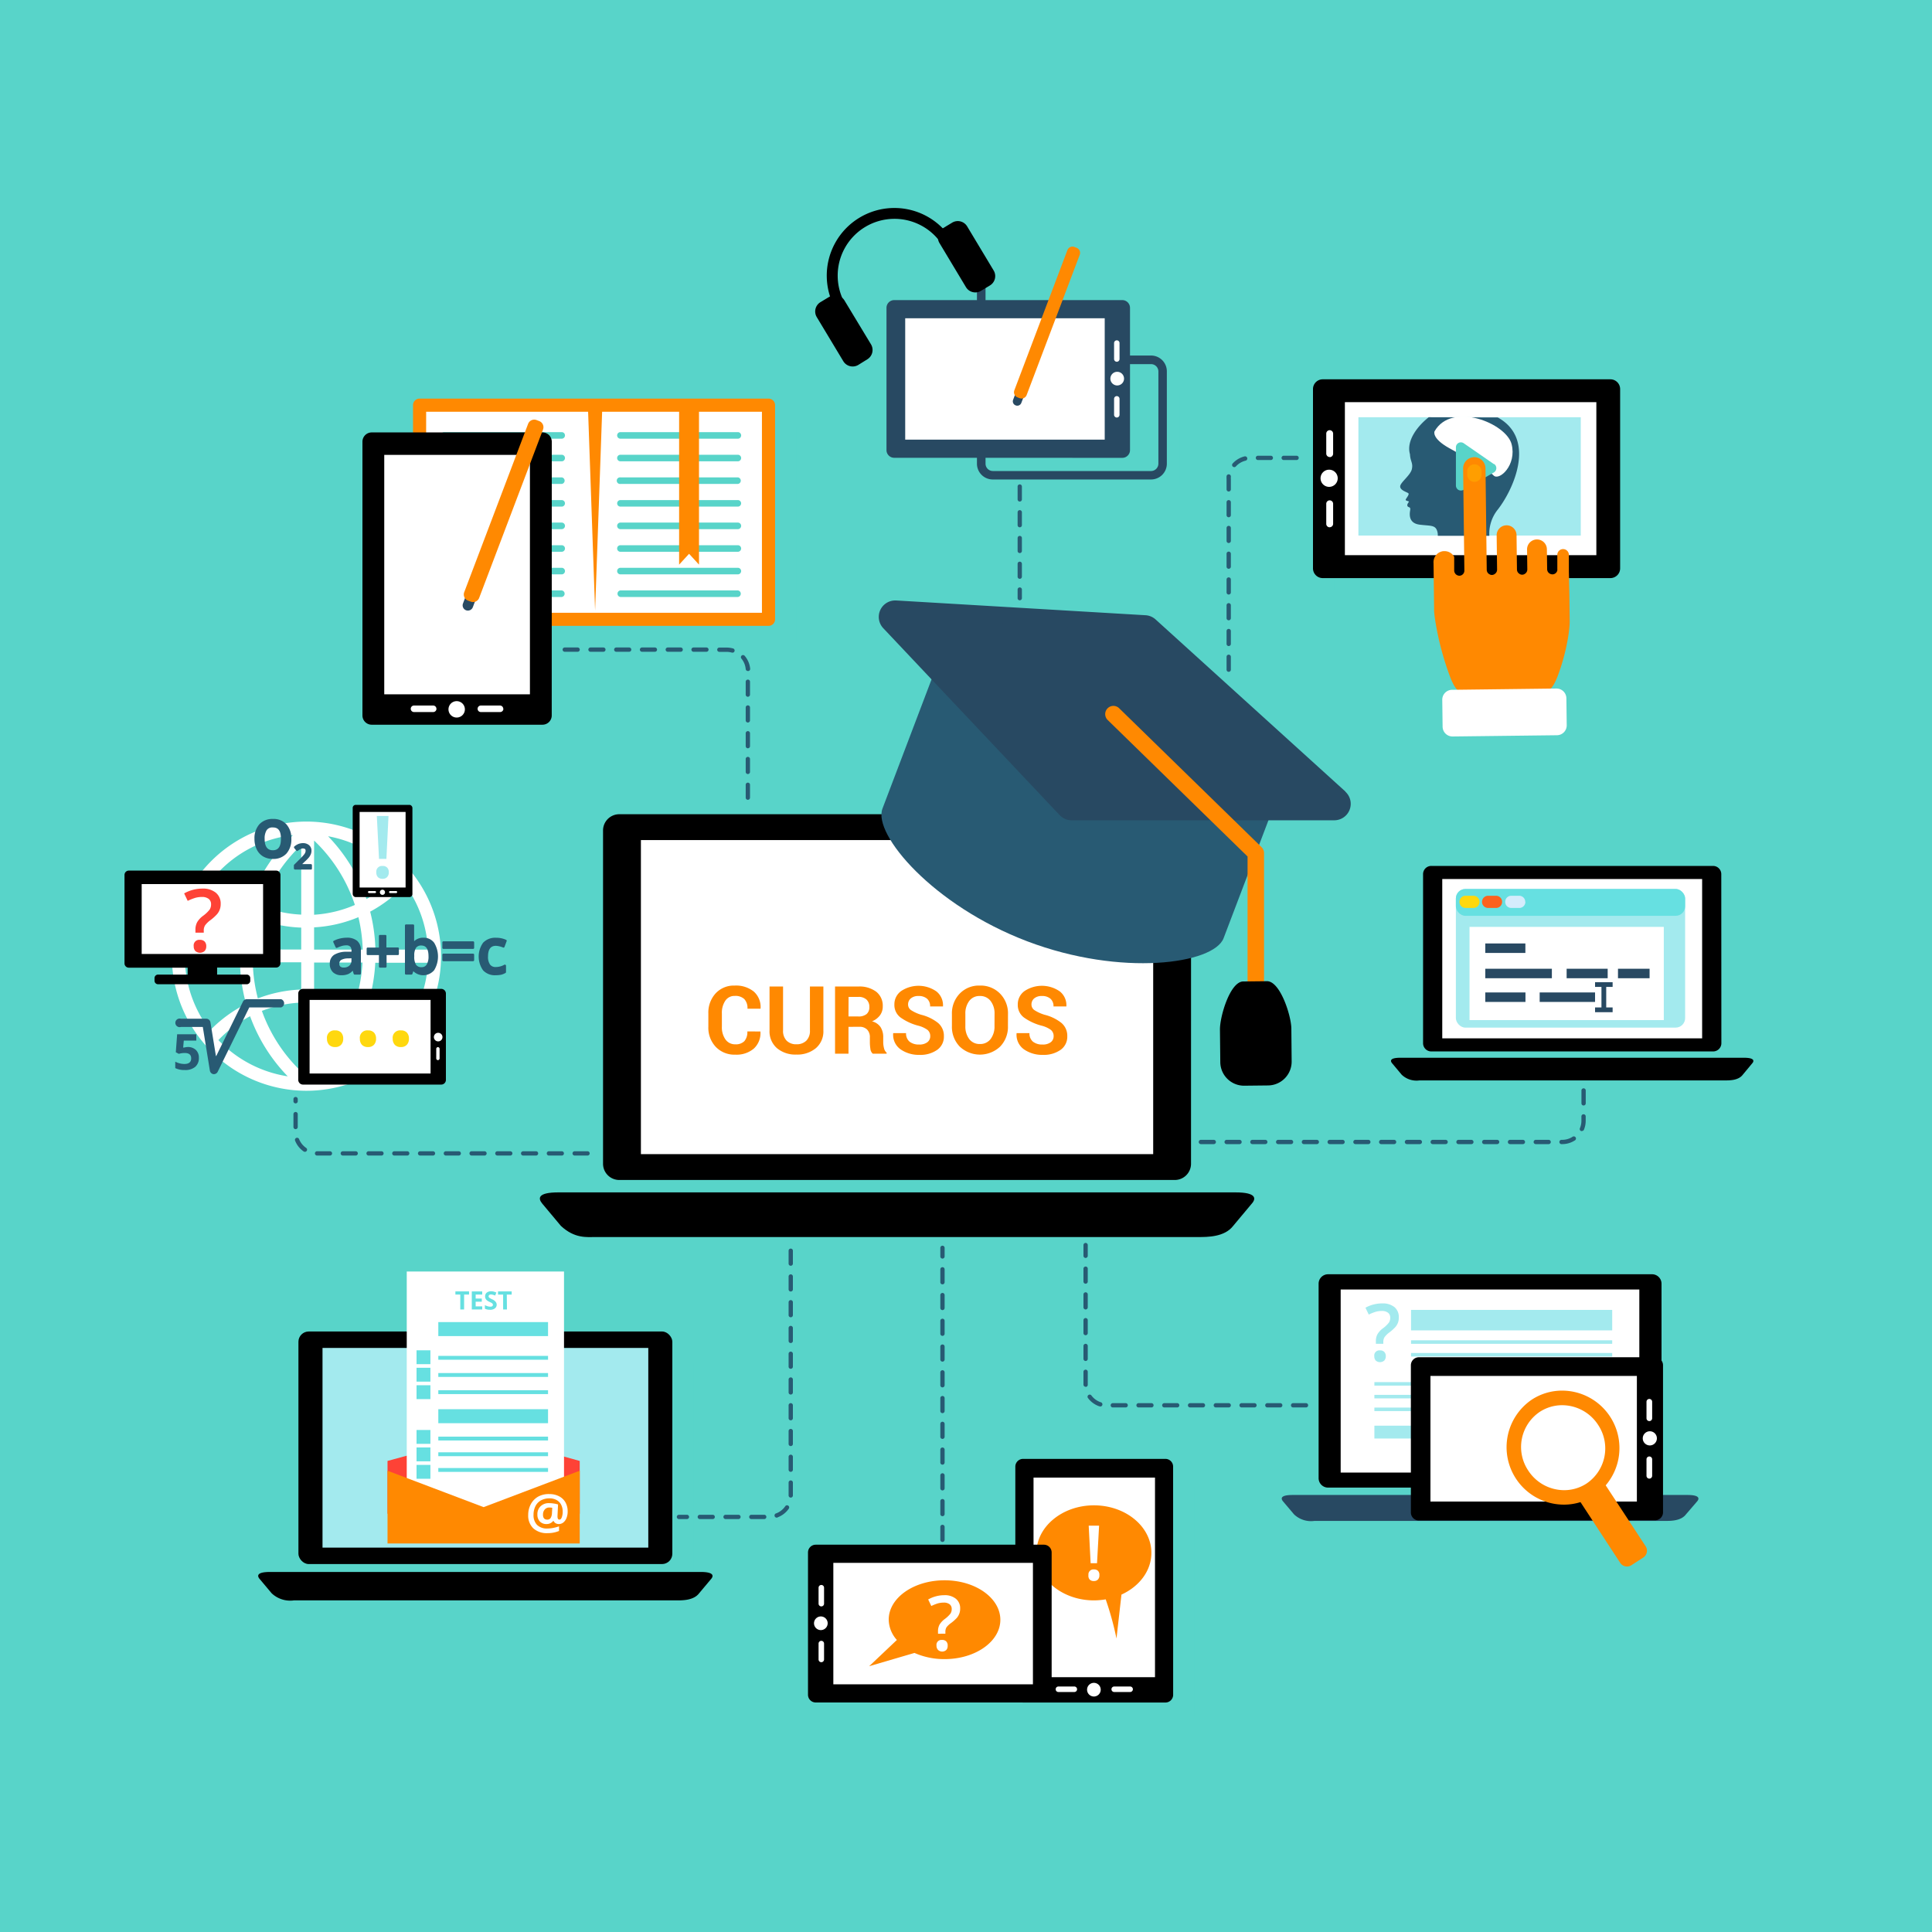 <svg xmlns="http://www.w3.org/2000/svg" viewBox="0 0 450 450"><defs><style>.cls-1{isolation:isolate;}.cls-2{fill:#58d4c9;}.cls-3{mix-blend-mode:multiply;}.cls-14,.cls-4{fill:#fff;}.cls-5{fill:#a3eaee;}.cls-6{fill:#66e0e1;}.cls-7{fill:#ffd80e;}.cls-8{fill:#fc611f;}.cls-9{fill:#d5ecfc;}.cls-10{fill:#284962;}.cls-11{fill:#ff8901;}.cls-12{fill:#285a73;}.cls-13{fill:#ff9e00;}.cls-14{stroke:#000;stroke-miterlimit:10;}.cls-15{fill:#fe4236;}</style></defs><title>cursos-01</title><g class="cls-1"><g id="background"><rect class="cls-2" width="450" height="450"/></g><g id="icons"><g class="cls-3"><path class="cls-2" d="M336.46,208.6V248a1.92,1.92,0,0,0,1.92,1.91H404a1.92,1.92,0,0,0,1.92-1.91V208.6a1.92,1.92,0,0,0-1.92-1.91H338.38A1.91,1.91,0,0,0,336.46,208.6Z"/><path class="cls-2" d="M411.21,251.37h-80c-2.46,0-2.45.71-1.91,1.32l2.21,2.64a5,5,0,0,0,4.12,1.32h71.19c1.06,0,3.12,0,4.13-1.32l2.21-2.64C413.66,252.1,413.66,251.37,411.21,251.37Z"/><path class="cls-2" d="M91.59,173.8h39.76a2.16,2.16,0,0,0,2.17-2.16V150.78H184a1.53,1.53,0,0,0,1.53-1.53V99.37A1.53,1.53,0,0,0,184,97.85H102.73a1.53,1.53,0,0,0-1.53,1.53v6.34H91.59a2.16,2.16,0,0,0-2.17,2.16v63.76A2.16,2.16,0,0,0,91.59,173.8Z"/><path class="cls-2" d="M276.44,344.79H243.3a1.81,1.81,0,0,0-1.81,1.8v18.19H195a1.8,1.8,0,0,0-1.8,1.81v33.14a1.8,1.8,0,0,0,1.8,1.8h81.43a1.8,1.8,0,0,0,1.8-1.8V346.6A1.8,1.8,0,0,0,276.44,344.79Z"/><path class="cls-2" d="M313.09,139.65h25.82l.08,7v0c0,.1,0,.21,0,.3v0h0c0,.1,0,.2,0,.31s0,.48.07.75.1.84.17,1.3A67.45,67.45,0,0,0,342.9,163c.17.42.36.82.53,1.17a6.89,6.89,0,0,0,.74,1.2,1.91,1.91,0,0,0,.29.29l-1.25,0a2.3,2.3,0,0,0-2.27,2.33l.08,6.27a2.3,2.3,0,0,0,2.33,2.27l24.31-.29a2.3,2.3,0,0,0,2.27-2.33l-.07-6.27a2.3,2.3,0,0,0-2.33-2.27l-1.38,0a1.89,1.89,0,0,0,.31-.3,6,6,0,0,0,.76-1.22,12.62,12.62,0,0,0,.55-1.22,47.65,47.65,0,0,0,2.48-9.13c.08-.47.15-.92.2-1.36a20.07,20.07,0,0,0,.19-2.21c0-.13,0-.29,0-.42l-.07-5.84s0-.11,0-.16l0-3.9H380a2.27,2.27,0,0,0,2.27-2.27V95.62A2.27,2.27,0,0,0,380,93.34h-67a2.27,2.27,0,0,0-2.27,2.27v41.76A2.27,2.27,0,0,0,313.09,139.65Z"/><path class="cls-2" d="M76.38,259.06a31.23,31.23,0,0,0,9.41-1.45h22a1.09,1.09,0,0,0,1.09-1.1V236.43a1.09,1.09,0,0,0-1.09-1.1h-1a31.27,31.27,0,0,0-5.72-26.91V193.15a.68.68,0,0,0-.68-.68H87.84a.68.68,0,0,0-.68.68v5.11a31.34,31.34,0,0,0-15.71-1.52,4.07,4.07,0,0,0-2.85-1,3.86,3.86,0,0,0-4.1,3,31.51,31.51,0,0,0-12.29,9.07H35a1,1,0,0,0-1,1v20.61a1,1,0,0,0,1,1H45.15q.07.82.18,1.63H41.81a.82.82,0,0,0-.82.82v.61a.82.82,0,0,0,.82.82h3.92a31.11,31.11,0,0,0,2.9,8H47.12a1,1,0,1,0,0,1.92h2.6a31.58,31.58,0,0,0,3.22,4.32l1,5.89a1,1,0,0,0,.81.79h.14a1,1,0,0,0,.86-.54l1.19-2.41A31.19,31.19,0,0,0,76.38,259.06Zm-18.12-9.6,3.35-6.81c.54-.33,1.09-.66,1.65-1a39.31,39.31,0,0,0,8.77,14A28.25,28.25,0,0,1,58.25,249.47Zm-2.39-2.2A28.61,28.61,0,0,1,58.29,245l-1.52,3.1C56.47,247.85,56.16,247.57,55.87,247.26Zm12.37-7.58h2.27a1,1,0,0,0,.91-.73,28.67,28.67,0,0,1,3-.37v15.34A36.35,36.35,0,0,1,66,240.46C66.71,240.17,67.47,239.91,68.24,239.68Zm6.68-4.11a31.26,31.26,0,0,0-9.83,2,36.31,36.31,0,0,1-1.14-7.22h5.37a1,1,0,0,0,1-1v-.19h4.86v6.21A1.05,1.05,0,0,0,74.92,235.57Zm-4.6-15.08a31.4,31.4,0,0,0,4.86.57v5.16H70.32ZM74,203l0,0a.27.27,0,0,0,.37,0,2.68,2.68,0,0,1,.63-.39l.15,0v2.05l-.21.22-1.45,1.46a.26.26,0,0,0-.08.19v.68a.27.27,0,0,0,.27.27h1.46v10.56a28.45,28.45,0,0,1-4.86-.63v-8.68A1,1,0,0,0,70,208,36.52,36.52,0,0,1,74,203Zm-3.56-3c0,.13,0,.25,0,.4,0,1.8-.62,2.68-1.88,2.68-1.11,0-1.72-.66-1.87-2A28,28,0,0,1,70.43,200ZM55.57,230.39H61c0,.55.06,1.09.11,1.63H55.57Zm36,4.94a39.24,39.24,0,0,0,.82-6.14h.85v.92a.24.24,0,0,0,.24.24h1.3a.24.24,0,0,0,.24-.24v-.92h4.29v2.56a.24.24,0,0,0,.24.24h1.27a.24.24,0,0,0,.23-.17l.21-.63a3.06,3.06,0,0,0,2.33.94,3.76,3.76,0,0,0,.76-.08,28.21,28.21,0,0,1-.7,3.27Zm13-6.14a2.16,2.16,0,0,1-.22.47,1.28,1.28,0,0,1-1.16.61,1.48,1.48,0,0,1-1.31-.55,1.91,1.91,0,0,1-.24-.53Zm-2.9-3a1.66,1.66,0,0,1,.21-.44,1.48,1.48,0,0,1,1.28-.51,1.34,1.34,0,0,1,1.38.95Zm1.93-2.81a3,3,0,0,0-2.17.81v-.11c0-.39,0-.69,0-.89v-2.66a.24.24,0,0,0-.24-.24H99.56a.24.24,0,0,0-.24.24v5.66H97.9v-.3a.24.24,0,0,0-.24-.24H95V223a.24.24,0,0,0-.24-.24H93.5a.24.24,0,0,0-.24.24v2.7H92.4a39.52,39.52,0,0,0-1.19-8.3,31.29,31.29,0,0,0,5-3.42h4.12a.67.67,0,0,0,.57-.33,28.09,28.09,0,0,1,3.43,9.86A3.72,3.72,0,0,0,103.63,223.41ZM91.14,214c-.26.16-.52.34-.78.49-.06-.16-.12-.32-.18-.49Zm-4-12.44v5.92a39.45,39.45,0,0,0-5.74-7.63A28,28,0,0,1,87.15,201.51Zm-9-.73a36.34,36.34,0,0,1,9.5,15,28.29,28.29,0,0,1-9.5,2.28Zm0,20.26a31.21,31.21,0,0,0,10.32-2.37,36.51,36.51,0,0,1,1,7.55H89a2.75,2.75,0,0,0-.84-2.09,3.68,3.68,0,0,0-2.45-.72,6.93,6.93,0,0,0-1.51.18,6.37,6.37,0,0,0-1.48.54.24.24,0,0,0-.11.31l.55,1.21a.25.25,0,0,0,.14.12.23.23,0,0,0,.18,0,9.1,9.1,0,0,1,1.05-.41,3.54,3.54,0,0,1,1.1-.17,1.23,1.23,0,0,1,.93.3,1.26,1.26,0,0,1,.26.73H78.16Zm5.94,8.15h2.69a1.44,1.44,0,0,1-.41.71,1.85,1.85,0,0,1-1.32.45,1.14,1.14,0,0,1-.79-.23.83.83,0,0,1-.24-.65A1.16,1.16,0,0,1,84.1,229.2Zm-2.27,0c0,.09,0,.18,0,.28a2.61,2.61,0,0,0,.73,2,2.77,2.77,0,0,0,2,.7,3.89,3.89,0,0,0,1.6-.29,3.08,3.08,0,0,0,1-.77l.23.74a.24.24,0,0,0,.23.17h1.21a.24.24,0,0,0,.24-.24V229.2h.39a36.25,36.25,0,0,1-.88,6.14H78.16V229.2Zm-9-29.22c0-.13,0-.27,0-.4l.49-.07Zm-8.35,2a4.86,4.86,0,0,0,.31.86,3.84,3.84,0,0,0,1.51,1.66,4.34,4.34,0,0,0,2.12.57c-.64.88-1.24,1.79-1.81,2.73H56.25A28.59,28.59,0,0,1,64.48,202ZM48.19,230.39h.53V232h-.33C48.3,231.49,48.24,230.94,48.19,230.39Zm.64,3.89H61.35c.18,1.21.43,2.39.73,3.57a1,1,0,0,0-.48.45L61,239.6a31.29,31.29,0,0,0-6.7,5.08l-.26-1.6a1,1,0,0,0-.95-.8h-1A28.1,28.1,0,0,1,48.83,234.28Zm6.48,16.82,0-.23.11.1Z"/><path class="cls-2" d="M48.71,248.87a4,4,0,0,0-.85.08l-.2,0,.15-1.61h2.94v-1.47H46.29L46,250.09l.69.37a4.85,4.85,0,0,1,.58-.12,4,4,0,0,1,.66-.06q1.65,0,1.65,1.24T48,252.82a4.66,4.66,0,0,1-1.12-.15,4.78,4.78,0,0,1-1-.39v1.5a4.75,4.75,0,0,0,2.22.45,3.58,3.58,0,0,0,2.43-.74,2.66,2.66,0,0,0,.85-2.12,2.4,2.4,0,0,0-.71-1.83A2.64,2.64,0,0,0,48.71,248.87Z"/><rect class="cls-2" x="108.03" y="227.12" width="7.41" height="1.76" rx="0.24" ry="0.24"/><rect class="cls-2" x="108.03" y="224.25" width="7.41" height="1.77" rx="0.24" ry="0.24"/><path class="cls-2" d="M120.48,225.3a4.9,4.9,0,0,1,1.68.4.24.24,0,0,0,.19,0,.25.25,0,0,0,.13-.13l.51-1.36a.24.24,0,0,0-.12-.3,5.53,5.53,0,0,0-2.37-.49,3.88,3.88,0,0,0-3,1.16,5.56,5.56,0,0,0,0,6.43,3.72,3.72,0,0,0,2.92,1.14,6.2,6.2,0,0,0,1.3-.12,3.66,3.66,0,0,0,1-.41.24.24,0,0,0,.12-.21v-1.47a.24.24,0,0,0-.12-.21.25.25,0,0,0-.24,0,4.12,4.12,0,0,1-2,.53,1.54,1.54,0,0,1-1.32-.58,3.07,3.07,0,0,1-.47-1.86C118.66,226.12,119.26,225.3,120.48,225.3Z"/><path class="cls-2" d="M201.42,89.09a2.55,2.55,0,0,0,3.49.87L207,88.7a2.55,2.55,0,0,0,.87-3.49l-6.18-10.27a2.51,2.51,0,0,0-.45-.54,13.19,13.19,0,0,1,22.24-13.65,2.55,2.55,0,0,0,.33.89L230,71.91a2.55,2.55,0,0,0,2.6,1.19v1.8H213.28a1.8,1.8,0,0,0-1.8,1.8v33.13a1.8,1.8,0,0,0,1.8,1.8h19.31V113a3.68,3.68,0,0,0,3.68,3.68H273.1a3.68,3.68,0,0,0,3.68-3.68V91.48a3.68,3.68,0,0,0-3.68-3.67H268.2V76.7a1.8,1.8,0,0,0-1.8-1.8H252.5l4-10.55a1.27,1.27,0,0,0-.74-1.64l-.49-.19a1.27,1.27,0,0,0-1.64.74L249.22,74.9H234.55V72.13l1-.61a2.54,2.54,0,0,0,.87-3.49l-6.18-10.27a2.54,2.54,0,0,0-3.49-.87l-2.09,1.26-.07.05A15.73,15.73,0,0,0,198.37,74l-.17.08-2.09,1.26a2.54,2.54,0,0,0-.87,3.49Zm71.68.68a1.71,1.71,0,0,1,1.71,1.71V113a1.72,1.72,0,0,1-1.71,1.71H236.26a1.71,1.71,0,0,1-1.71-1.71v-1.39H266.4a1.8,1.8,0,0,0,1.8-1.8V89.77Z"/><path class="cls-2" d="M292.8,282.73H135.07c-4.86,0-4.83,1.39-3.78,2.6l4.35,5.2c3.22,3,6,2.6,8.13,2.6H284.1c2.08,0,6.15,0,8.13-2.6l4.35-5.2C297.63,284.16,297.63,282.73,292.8,282.73Z"/><path class="cls-2" d="M305.85,252.22l-.08-7.65c0-3.06-2.6-11.06-5.66-11h-.7V203.69a1.91,1.91,0,0,0-.58-1.37l-.6-.58L300.4,196h15.41a3.83,3.83,0,0,0,2.56-6.66L274.18,149.3a3.84,3.84,0,0,0-2.35-1l-58.1-3.44h-.23a3.83,3.83,0,0,0-2.78,6.45l11.22,11.89L210.5,193.35a3.92,3.92,0,0,0-.24,1.3h-61a3.78,3.78,0,0,0-3.78,3.78v77.63a3.78,3.78,0,0,0,3.78,3.78h129.4a3.78,3.78,0,0,0,3.78-3.78V228.11c4.08-1,6.81-2.66,7.54-4.58l5.62-14.81v24.87h-1c-3.06,0-5.46,8.08-5.43,11.14l.08,7.66a5.54,5.54,0,0,0,5.6,5.48l5.54-.06A5.55,5.55,0,0,0,305.85,252.22Z"/><path class="cls-2" d="M168.2,371.14H67.9c-3.09,0-3.07.89-2.4,1.66l2.77,3.3a6.27,6.27,0,0,0,5.17,1.66h89.23c1.32,0,3.91,0,5.17-1.66l2.77-3.3C171.27,372.05,171.27,371.14,168.2,371.14Z"/><path class="cls-2" d="M99.74,301.16v14H76.91a2.4,2.4,0,0,0-2.4,2.4V366.9a2.4,2.4,0,0,0,2.4,2.4h82.28a2.4,2.4,0,0,0,2.4-2.4V317.54a2.4,2.4,0,0,0-2.4-2.4H136.36v-14Z"/><path class="cls-2" d="M398,353.18h-5.67V323a1.86,1.86,0,0,0-.38-1.12V304a2.2,2.2,0,0,0-2.21-2.2H314.33a2.2,2.2,0,0,0-2.2,2.2v45.25a2.2,2.2,0,0,0,2.2,2.2h19.32v1.68H306.08c-2.83,0-2.81.81-2.2,1.52l2.54,3a5.74,5.74,0,0,0,4.74,1.52H376L382.4,369a1.9,1.9,0,0,0,2.63.55l2.72-1.78a1.9,1.9,0,0,0,.55-2.63l-3.86-5.91H393c1.21,0,3.59,0,4.74-1.52l2.54-3C400.84,354,400.84,353.18,398,353.18Z"/></g><path d="M400.94,243A1.92,1.92,0,0,1,399,244.9H333.38a1.92,1.92,0,0,1-1.92-1.91V203.6a1.91,1.91,0,0,1,1.92-1.91H399a1.92,1.92,0,0,1,1.92,1.91Z"/><rect class="cls-4" x="335.93" y="204.74" width="60.53" height="37.11"/><path d="M405.92,250.33c-1,1.33-3.07,1.32-4.13,1.32H330.61a5,5,0,0,1-4.12-1.32l-2.21-2.64c-.53-.61-.55-1.32,1.91-1.32h80c2.45,0,2.45.73,1.92,1.32Z"/><rect class="cls-5" x="339.1" y="207.06" width="53.4" height="32.29" rx="2.21" ry="2.21"/><rect class="cls-6" x="339.1" y="207.06" width="53.4" height="6.25" rx="2.21" ry="2.21"/><path class="cls-7" d="M344.61,210.06a1.41,1.41,0,0,1-1.41,1.42h-1.85a1.41,1.41,0,0,1-1.41-1.42h0a1.41,1.41,0,0,1,1.41-1.42h1.85a1.41,1.41,0,0,1,1.41,1.42Z"/><path class="cls-8" d="M349.87,210.06a1.41,1.41,0,0,1-1.41,1.42h-1.85a1.42,1.42,0,0,1-1.42-1.42h0a1.42,1.42,0,0,1,1.42-1.42h1.85a1.41,1.41,0,0,1,1.41,1.42Z"/><path class="cls-9" d="M355.29,210.06a1.41,1.41,0,0,1-1.41,1.42H352a1.41,1.41,0,0,1-1.41-1.42h0a1.41,1.41,0,0,1,1.41-1.42h1.85a1.41,1.41,0,0,1,1.41,1.42Z"/><rect class="cls-4" x="342.28" y="215.89" width="45.25" height="21.71"/><rect class="cls-10" x="345.95" y="219.75" width="9.34" height="2.21"/><rect class="cls-10" x="345.95" y="225.64" width="15.51" height="2.21"/><rect class="cls-10" x="345.95" y="231.16" width="9.36" height="2.21"/><rect class="cls-10" x="358.62" y="231.16" width="12.9" height="2.21"/><rect class="cls-10" x="364.9" y="225.64" width="9.56" height="2.21"/><rect class="cls-10" x="376.86" y="225.64" width="7.36" height="2.21"/><rect class="cls-10" x="371.52" y="228.77" width="4.09" height="1.1"/><rect class="cls-10" x="371.52" y="234.65" width="4.09" height="1.11"/><rect class="cls-10" x="373.01" y="229.32" width="1.11" height="5.89"/><polygon class="cls-4" points="168.19 144.25 138.38 144.25 97.73 144.25 97.73 94.37 138.38 94.37 179.04 94.37 179.04 131.6 179.04 144.25 168.19 144.25"/><path class="cls-11" d="M179,145.78H97.73a1.53,1.53,0,0,1-1.53-1.53V94.37a1.53,1.53,0,0,1,1.53-1.53H179a1.53,1.53,0,0,1,1.53,1.53v49.88A1.53,1.53,0,0,1,179,145.78Zm-79.78-3.05h78.25V95.9H99.26Z"/><path class="cls-2" d="M130.83,102.18H103.48a.76.76,0,0,1,0-1.53h27.35a.76.76,0,0,1,0,1.53Z"/><path class="cls-2" d="M130.83,107.45H103.48a.76.76,0,1,1,0-1.53h27.35a.76.76,0,0,1,0,1.53Z"/><path class="cls-2" d="M130.83,123.25H103.48a.76.76,0,1,1,0-1.53h27.35a.76.76,0,0,1,0,1.53Z"/><path class="cls-2" d="M130.83,128.52H103.48a.76.76,0,0,1,0-1.53h27.35a.76.76,0,0,1,0,1.53Z"/><path class="cls-2" d="M130.83,112.72H103.48a.77.77,0,0,1,0-1.53h27.35a.77.77,0,0,1,0,1.53Z"/><path class="cls-2" d="M130.83,118H103.48a.76.76,0,1,1,0-1.52h27.35a.76.76,0,1,1,0,1.52Z"/><path class="cls-2" d="M130.83,133.78H103.48a.76.76,0,1,1,0-1.53h27.35a.76.76,0,0,1,0,1.53Z"/><path class="cls-2" d="M130.83,139.05H103.48a.77.77,0,0,1,0-1.53h27.35a.77.77,0,0,1,0,1.53Z"/><path class="cls-2" d="M171.85,102.18H144.51a.76.76,0,1,1,0-1.53h27.35a.76.76,0,0,1,0,1.53Z"/><path class="cls-2" d="M171.85,107.45H144.51a.76.76,0,1,1,0-1.53h27.35a.76.76,0,1,1,0,1.53Z"/><path class="cls-2" d="M171.85,123.25H144.51a.76.76,0,1,1,0-1.53h27.35a.76.76,0,1,1,0,1.53Z"/><path class="cls-2" d="M171.85,128.52H144.51a.76.76,0,1,1,0-1.53h27.35a.76.76,0,0,1,0,1.53Z"/><path class="cls-2" d="M171.85,112.72H144.51a.77.77,0,1,1,0-1.53h27.35a.77.77,0,0,1,0,1.53Z"/><path class="cls-2" d="M171.85,118H144.51a.76.76,0,1,1,0-1.52h27.35a.76.76,0,1,1,0,1.52Z"/><path class="cls-2" d="M171.85,133.78H144.51a.76.76,0,1,1,0-1.53h27.35a.76.76,0,1,1,0,1.53Z"/><path class="cls-2" d="M171.85,139.05H144.51a.77.77,0,0,1,0-1.53h27.35a.77.77,0,0,1,0,1.53Z"/><polygon class="cls-11" points="136.88 92.97 138.61 142.22 140.35 92.97 136.88 92.97"/><polygon class="cls-11" points="162.81 131.51 160.5 128.99 158.18 131.51 158.18 92.97 162.81 92.97 162.81 131.51"/><path d="M128.51,166.64a2.16,2.16,0,0,1-2.17,2.16H86.59a2.16,2.16,0,0,1-2.17-2.16V102.88a2.16,2.16,0,0,1,2.17-2.16h39.76a2.16,2.16,0,0,1,2.17,2.16Z"/><rect class="cls-4" x="89.5" y="105.95" width="33.93" height="55.77"/><path class="cls-4" d="M108.28,165.22a1.91,1.91,0,0,1-1.91,1.91h0a1.91,1.91,0,0,1-1.91-1.91h0a1.91,1.91,0,0,1,1.91-1.91h0a1.91,1.91,0,0,1,1.91,1.91Z"/><path class="cls-4" d="M117.25,165.09a.76.76,0,0,1-.76.76H112a.76.76,0,0,1-.76-.76h0a.77.77,0,0,1,.76-.76h4.46a.77.77,0,0,1,.76.76Z"/><path class="cls-4" d="M101.66,165.09a.76.76,0,0,1-.76.76H96.44a.76.76,0,0,1-.77-.76h0a.76.76,0,0,1,.77-.76h4.45a.76.76,0,0,1,.76.76Z"/><path class="cls-10" d="M110.13,141.43a1.23,1.23,0,0,1-1.58.71h0a1.22,1.22,0,0,1-.71-1.58l.75-2a1.23,1.23,0,0,1,1.58-.71h0a1.22,1.22,0,0,1,.71,1.58Z"/><path class="cls-11" d="M111.62,139.23a1.52,1.52,0,0,1-2,.89l-.59-.22a1.52,1.52,0,0,1-.89-2L123,98.74a1.53,1.53,0,0,1,2-.89l.58.22a1.53,1.53,0,0,1,.89,2Z"/><path class="cls-11" d="M111.31,136.37a.54.54,0,0,1-.7.31h0a.54.54,0,0,1-.31-.7l1.08-2.86a.54.54,0,0,1,.7-.31h0a.54.54,0,0,1,.32.7Z"/><path d="M273.25,394.75a1.8,1.8,0,0,1-1.8,1.8H238.3a1.8,1.8,0,0,1-1.81-1.8V341.6a1.81,1.81,0,0,1,1.81-1.8h33.14a1.8,1.8,0,0,1,1.8,1.8Z"/><rect class="cls-4" x="240.73" y="344.16" width="28.29" height="46.49"/><path class="cls-4" d="M256.38,393.56a1.59,1.59,0,0,1-1.59,1.59h0a1.59,1.59,0,0,1-1.59-1.59h0a1.59,1.59,0,0,1,1.59-1.59h0a1.59,1.59,0,0,1,1.59,1.59Z"/><path class="cls-4" d="M263.87,393.46a.64.64,0,0,1-.64.64h-3.71a.64.64,0,0,1-.64-.64h0a.64.64,0,0,1,.64-.64h3.71a.64.64,0,0,1,.64.64Z"/><path class="cls-4" d="M250.87,393.46a.63.63,0,0,1-.64.64h-3.71a.63.63,0,0,1-.63-.64h0a.63.63,0,0,1,.63-.64h3.71a.64.64,0,0,1,.64.64Z"/><path class="cls-11" d="M268.18,361.69c0-6.12-6-11.07-13.38-11.07s-13.39,5-13.39,11.07,6,11.07,13.39,11.07a16.18,16.18,0,0,0,2.74-.24,71.84,71.84,0,0,1,2.51,9.12l1.16-10.23C265.36,369.52,268.18,365.88,268.18,361.69Z"/><path d="M190,396.54a1.8,1.8,0,0,1-1.8-1.8V361.6a1.8,1.8,0,0,1,1.8-1.81h53.15a1.81,1.81,0,0,1,1.8,1.81v33.14a1.8,1.8,0,0,1-1.8,1.8Z"/><rect class="cls-4" x="194.1" y="364.02" width="46.49" height="28.29"/><path class="cls-4" d="M191.19,379.68a1.59,1.59,0,0,1-1.59-1.59h0a1.59,1.59,0,0,1,1.59-1.59h0a1.59,1.59,0,0,1,1.59,1.59h0a1.59,1.59,0,0,1-1.59,1.59Z"/><path class="cls-4" d="M191.3,387.16a.64.64,0,0,1-.64-.64v-3.71a.64.64,0,0,1,.64-.63h0a.64.64,0,0,1,.64.63v3.71a.64.64,0,0,1-.64.64Z"/><path class="cls-4" d="M191.3,374.16a.64.64,0,0,1-.64-.64v-3.71a.64.64,0,0,1,.64-.64h0a.63.63,0,0,1,.64.64v3.71a.63.63,0,0,1-.64.64Z"/><path class="cls-11" d="M220,368.08c-7.2,0-13,4.11-13,9.16a7.23,7.23,0,0,0,1.9,4.74l-6.45,6.11L213,385a17.2,17.2,0,0,0,7,1.44c7.2,0,13-4.1,13-9.16S227.22,368.08,220,368.08Z"/><path class="cls-4" d="M218.48,380.53V380a3.24,3.24,0,0,1,.35-1.58,4.48,4.48,0,0,1,1.21-1.31,6.7,6.7,0,0,0,1.33-1.26,1.88,1.88,0,0,0,.3-1.07,1.34,1.34,0,0,0-.48-1.11,2.17,2.17,0,0,0-1.39-.39,4.9,4.9,0,0,0-1.52.23,11.41,11.41,0,0,0-1.36.56l-.73-1.52a7.65,7.65,0,0,1,3.76-1,4.07,4.07,0,0,1,2.69.83,2.82,2.82,0,0,1,1,2.29,3.23,3.23,0,0,1-.19,1.15,3.28,3.28,0,0,1-.57,1,9.34,9.34,0,0,1-1.33,1.19,5.07,5.07,0,0,0-1.08,1,2,2,0,0,0-.27,1.12v.39Zm-.35,2.76a1.14,1.14,0,0,1,1.27-1.31,1.26,1.26,0,0,1,1,.34,1.33,1.33,0,0,1,.33,1,1.37,1.37,0,0,1-.33,1,1.42,1.42,0,0,1-1.89,0A1.38,1.38,0,0,1,218.13,383.29Z"/><path class="cls-4" d="M253.52,366.85a1.16,1.16,0,0,1,1.29-1.3,1.23,1.23,0,0,1,.94.34,1.33,1.33,0,0,1,.32,1,1.37,1.37,0,0,1-.33,1,1.21,1.21,0,0,1-.93.36,1.28,1.28,0,0,1-1-.34A1.34,1.34,0,0,1,253.52,366.85Zm2-2.74h-1.49l-.45-8.75H256Z"/><path d="M308.09,134.65a2.27,2.27,0,0,1-2.27-2.27V90.62a2.27,2.27,0,0,1,2.27-2.27h67a2.27,2.27,0,0,1,2.27,2.27v41.76a2.27,2.27,0,0,1-2.27,2.27Z"/><rect class="cls-4" x="313.25" y="93.67" width="58.57" height="35.64"/><path class="cls-4" d="M309.58,113.4a2,2,0,0,1-2-2h0a2,2,0,0,1,2-2h0a2,2,0,0,1,2,2h0a2,2,0,0,1-2,2Z"/><path class="cls-4" d="M309.71,122.82a.8.8,0,0,1-.8-.8v-4.68a.8.8,0,0,1,.8-.8h0a.8.8,0,0,1,.8.8V122a.8.8,0,0,1-.8.8Z"/><path class="cls-4" d="M309.71,106.45a.8.8,0,0,1-.8-.8V101a.8.8,0,0,1,.8-.8h0a.8.8,0,0,1,.8.8v4.68a.8.8,0,0,1-.8.8Z"/><rect class="cls-5" x="316.4" y="97.18" width="51.79" height="27.56"/><path class="cls-12" d="M332.78,97.18c-2.41,1.88-5.31,5.36-4.37,8.63.07,1.65.76,2,.44,3.45s-2.65,3.07-2.72,4,1.54,1.34,1.89,1.62-.61,1.27-.61,1.54.89.29.74.49-.51.66-.3,1,.75.08.61.9-.48,3.05,2.19,3.39,3.76,0,4.17,1.75a3.22,3.22,0,0,1,.07.85h12a9,9,0,0,1,1.83-5.93c3.59-4.46,9.37-16.55.13-21.64Z"/><path class="cls-4" d="M334.13,100.47s-.76,1.58,3.44,3.92,9,5,10.31,6.35,5.45-2.42,4.2-7.29S338.14,93.44,334.13,100.47Z"/><path class="cls-2" d="M348,108.13l-7.07-4.89a1.17,1.17,0,0,0-.66-.21,1.14,1.14,0,0,0-.54.13,1.16,1.16,0,0,0-.62,1v8.94a1.17,1.17,0,0,0,.58,1,1.19,1.19,0,0,0,.58.16,1.17,1.17,0,0,0,.58-.15l7.07-4.05a1.17,1.17,0,0,0,.08-2Z"/><path class="cls-11" d="M365.54,138.55c0,.05,0,.11,0,.16l.07,5.84c0,.13,0,.29,0,.42a20.07,20.07,0,0,1-.19,2.21c-.05.44-.12.88-.2,1.36a47.65,47.65,0,0,1-2.48,9.13,12.62,12.62,0,0,1-.55,1.22,6,6,0,0,1-.76,1.22,1.12,1.12,0,0,1-.77.49l-20.87.25a1.2,1.2,0,0,1-.63-.48,6.89,6.89,0,0,1-.74-1.2c-.17-.35-.36-.75-.53-1.17a67.45,67.45,0,0,1-3.62-13.6c-.07-.46-.13-.89-.17-1.3s-.06-.52-.07-.75,0-.22,0-.31h0v0c0-.1,0-.2,0-.3v0l-.13-10.54a2.6,2.6,0,0,1,2.29-2.83h.25a2.56,2.56,0,0,1,2.27,1.33l0,3.21a1.13,1.13,0,0,0,.15.53,1.11,1.11,0,0,0,.48.5h0a1.27,1.27,0,0,0,.58.16,1.17,1.17,0,0,0,.42-.09c.07,0,.13-.07.21-.11l0,0a1.18,1.18,0,0,0,.53-1l-.29-23.71A2.58,2.58,0,1,1,346,109l.29,23.71a1.19,1.19,0,0,0,.55,1l.24.13a1.25,1.25,0,0,0,.42.08,1.14,1.14,0,0,0,.66-.23,1.26,1.26,0,0,0,.41-.46,1.28,1.28,0,0,0,.13-.53l-.1-8a2.31,2.31,0,1,1,4.63-.06l.1,8a1.18,1.18,0,0,0,.55,1,1.1,1.1,0,0,0,1.32,0,1.19,1.19,0,0,0,.54-1l-.06-4.65a2.31,2.31,0,1,1,4.62-.06l.06,4.65a1.19,1.19,0,0,0,.67,1.06,1.25,1.25,0,0,0,.55.14h.08a1.17,1.17,0,0,0,1.07-.93,1.25,1.25,0,0,0,0-.28l0-3.21a1.35,1.35,0,1,1,2.69,0l0,3.87h0Z"/><path class="cls-4" d="M364.92,168.92a2.3,2.3,0,0,1-2.27,2.33l-24.31.29a2.3,2.3,0,0,1-2.33-2.27l-.08-6.27a2.3,2.3,0,0,1,2.27-2.33l24.31-.3a2.3,2.3,0,0,1,2.33,2.27Z"/><path class="cls-13" d="M345.08,109.69v1a1.67,1.67,0,0,1-3.33,0v-1a1.67,1.67,0,0,1,3.33,0Z"/><path class="cls-4" d="M71.38,191.36a31.35,31.35,0,1,0,31.35,31.35A31.39,31.39,0,0,0,71.38,191.36ZM85.66,234a39.52,39.52,0,0,0,1.75-9.76H99.68A28.18,28.18,0,0,1,93.83,240,31.28,31.28,0,0,0,85.66,234Zm-36.73,6a28.18,28.18,0,0,1-5.85-15.8H55.9a39.52,39.52,0,0,0,1.42,9.64A31.3,31.3,0,0,0,48.93,240Zm8.37-27.24a39.46,39.46,0,0,0-1.36,8.47H43.08a28.17,28.17,0,0,1,5.34-15.12A31.36,31.36,0,0,0,57.29,212.75ZM73.16,216a31.23,31.23,0,0,0,10.32-2.37,36.49,36.49,0,0,1,1,7.55H73.16Zm0-3V195.78a36.34,36.34,0,0,1,9.5,15A28.29,28.29,0,0,1,73.16,213.06Zm-3-16.24v16.27a28.33,28.33,0,0,1-9.27-2A36.41,36.41,0,0,1,70.18,196.82Zm0,19.24v5.16H58.91A36.49,36.49,0,0,1,60.05,214,31.22,31.22,0,0,0,70.18,216.06Zm-11.3,8.13h11.3v6.35a31.24,31.24,0,0,0-10.1,2.07A36.43,36.43,0,0,1,58.88,224.2Zm11.3,9.32v16.12A36.37,36.37,0,0,1,61,235.46,28.29,28.29,0,0,1,70.18,233.52Zm3,15.08V233.54a28.3,28.3,0,0,1,8.8,2A36.44,36.44,0,0,1,73.16,248.6Zm0-18V224.2H84.43a36.49,36.49,0,0,1-1.5,8.52A31.27,31.27,0,0,0,73.16,230.56Zm14.28-9.34a39.55,39.55,0,0,0-1.22-8.85,31.32,31.32,0,0,0,8.12-6.28,28.17,28.17,0,0,1,5.35,15.13Zm5-17.46a28.37,28.37,0,0,1-7.08,5.68,39.31,39.31,0,0,0-8.94-14.63A28.32,28.32,0,0,1,92.44,203.76Zm-24.15-9.25A39.38,39.38,0,0,0,58.2,209.88a28.38,28.38,0,0,1-7.88-6.12A28.32,28.32,0,0,1,68.29,194.51ZM50.87,242.26a28.45,28.45,0,0,1,7.38-5.56,39.31,39.31,0,0,0,8.77,14A28.3,28.3,0,0,1,50.87,242.26Zm24.28,8.54a39.31,39.31,0,0,0,9.51-14,28.39,28.39,0,0,1,7.22,5.48A28.28,28.28,0,0,1,75.15,250.8Z"/><path d="M64.32,202.78H30a1,1,0,0,0-1,1v20.61a1,1,0,0,0,1,1H43.71V227H36.81a.82.82,0,0,0-.82.82v.61a.82.82,0,0,0,.82.82H57.47a.82.82,0,0,0,.82-.82v-.61a.82.82,0,0,0-.82-.82H50.57v-1.64H64.32a1,1,0,0,0,1-1V203.78A1,1,0,0,0,64.32,202.78Z"/><rect class="cls-14" x="32.5" y="205.42" width="29.28" height="17.28"/><path d="M102.77,230.33a1.09,1.09,0,0,1,1.09,1.1v20.09a1.09,1.09,0,0,1-1.09,1.1H70.56a1.1,1.1,0,0,1-1.09-1.1V231.43a1.09,1.09,0,0,1,1.09-1.1Z"/><rect class="cls-4" x="72.11" y="232.9" width="28.18" height="17.14"/><path class="cls-4" d="M102.06,240.56a1,1,0,0,1,1,1h0a1,1,0,0,1-1,1h0a1,1,0,0,1-1-1h0a1,1,0,0,1,1-1Z"/><path d="M102,236a.39.39,0,0,1,.39.38v2.25a.38.38,0,0,1-.39.38h0a.39.39,0,0,1-.39-.38v-2.25A.39.39,0,0,1,102,236Z"/><path class="cls-4" d="M102,243.9a.39.39,0,0,1,.39.38v2.25a.39.39,0,0,1-.39.39h0a.39.39,0,0,1-.39-.39v-2.25a.39.39,0,0,1,.39-.38Z"/><rect x="82.15" y="187.47" width="13.91" height="21.48" rx="0.68" ry="0.68"/><rect class="cls-4" x="83.76" y="189.12" width="10.71" height="17.6"/><path class="cls-4" d="M89.68,207.83a.6.6,0,0,1-.6.6h0a.6.6,0,0,1-.6-.6h0a.6.6,0,0,1,.6-.6h0a.6.6,0,0,1,.6.6Z"/><path class="cls-4" d="M92.51,207.78a.24.24,0,0,1-.24.24H90.86a.24.24,0,0,1-.24-.24h0a.24.24,0,0,1,.24-.24h1.41a.24.24,0,0,1,.24.24Z"/><path class="cls-4" d="M87.59,207.78a.24.24,0,0,1-.24.24h-1.4a.24.24,0,0,1-.24-.24h0a.24.24,0,0,1,.24-.24h1.4a.24.24,0,0,1,.24.24Z"/><path class="cls-15" d="M45.52,217.24v-.63a3.71,3.71,0,0,1,.4-1.81,5.14,5.14,0,0,1,1.38-1.49,7.65,7.65,0,0,0,1.52-1.44,2.15,2.15,0,0,0,.34-1.23,1.54,1.54,0,0,0-.55-1.27,2.49,2.49,0,0,0-1.59-.45,5.53,5.53,0,0,0-1.74.27,12.38,12.38,0,0,0-1.56.64l-.83-1.74a8.71,8.71,0,0,1,4.3-1.12,4.66,4.66,0,0,1,3.07.95,3.22,3.22,0,0,1,1.14,2.62,3.53,3.53,0,0,1-.87,2.42A10.79,10.79,0,0,1,49,214.33a5.69,5.69,0,0,0-1.23,1.2,2.27,2.27,0,0,0-.31,1.27v.44Zm-.4,3.16a1.3,1.3,0,0,1,1.45-1.49,1.44,1.44,0,0,1,1.09.39,1.52,1.52,0,0,1,.38,1.1,1.57,1.57,0,0,1-.38,1.11,1.64,1.64,0,0,1-2.16,0A1.58,1.58,0,0,1,45.12,220.4Z"/><path class="cls-5" d="M87.65,203.19a1.33,1.33,0,0,1,1.47-1.49,1.41,1.41,0,0,1,1.07.39,1.52,1.52,0,0,1,.37,1.09,1.56,1.56,0,0,1-.38,1.1,1.38,1.38,0,0,1-1.07.41,1.46,1.46,0,0,1-1.09-.39A1.53,1.53,0,0,1,87.65,203.19ZM90,200.05H88.28l-.51-10h2.72Z"/><path class="cls-7" d="M76.16,241.95A1.72,1.72,0,0,1,78.07,240a1.81,1.81,0,0,1,1.39.51,2,2,0,0,1,.48,1.41,2,2,0,0,1-.49,1.43,1.78,1.78,0,0,1-1.38.53,1.89,1.89,0,0,1-1.41-.51A2,2,0,0,1,76.16,241.95Z"/><path class="cls-7" d="M83.82,241.95A1.72,1.72,0,0,1,85.72,240a1.81,1.81,0,0,1,1.39.51,2,2,0,0,1,.48,1.41,2,2,0,0,1-.49,1.43,1.78,1.78,0,0,1-1.38.53,1.89,1.89,0,0,1-1.41-.51A2,2,0,0,1,83.82,241.95Z"/><path class="cls-7" d="M91.47,241.95A1.72,1.72,0,0,1,93.38,240a1.81,1.81,0,0,1,1.39.51,2,2,0,0,1,.48,1.41,2,2,0,0,1-.49,1.43,1.79,1.79,0,0,1-1.38.53A1.89,1.89,0,0,1,92,243.4,2,2,0,0,1,91.47,241.95Z"/><path class="cls-12" d="M67.59,195.37a4.64,4.64,0,0,1-1.07,3.25,3.82,3.82,0,0,1-3,1.17,4.09,4.09,0,0,1-2.11-.54A3.57,3.57,0,0,1,60,197.71a5.26,5.26,0,0,1-.49-2.34,4.6,4.6,0,0,1,1.06-3.23,3.85,3.85,0,0,1,3-1.16,3.74,3.74,0,0,1,2.92,1.19A4.59,4.59,0,0,1,67.59,195.37Zm-6.19,0q0,2.95,2.17,2.95t2.15-2.95q0-2.91-2.17-2.91a1.85,1.85,0,0,0-1.65.76A3.83,3.83,0,0,0,61.4,195.37Z"/><path class="cls-12" d="M63.54,200.06a4.37,4.37,0,0,1-2.24-.57,3.84,3.84,0,0,1-1.51-1.66,5.55,5.55,0,0,1-.52-2.46A4.89,4.89,0,0,1,60.4,192a4.12,4.12,0,0,1,3.19-1.25A4,4,0,0,1,66.71,192a4.87,4.87,0,0,1,1.15,3.38,4.92,4.92,0,0,1-1.14,3.43A4.1,4.1,0,0,1,63.54,200.06Zm0-8.81a3.61,3.61,0,0,0-2.79,1.08,4.37,4.37,0,0,0-1,3,5,5,0,0,0,.46,2.22,3.3,3.3,0,0,0,1.3,1.43,3.83,3.83,0,0,0,2,.5,3.55,3.55,0,0,0,2.78-1.08,4.41,4.41,0,0,0,1-3.07,4.36,4.36,0,0,0-1-3A3.47,3.47,0,0,0,63.59,191.25Zm0,7.34c-1.12,0-2.44-.56-2.44-3.21a4.12,4.12,0,0,1,.56-2.31,2.11,2.11,0,0,1,1.87-.87c1.11,0,2.44.55,2.44,3.18S64.68,198.58,63.57,198.58Zm0-5.86a1.59,1.59,0,0,0-1.43.63,3.61,3.61,0,0,0-.47,2c0,1.8.62,2.68,1.91,2.68s1.88-.87,1.88-2.68C65.46,193,64.37,192.73,63.56,192.73Z"/><path class="cls-12" d="M72.53,202.26H68.72v-.68l1.45-1.46a11.66,11.66,0,0,0,.85-.93,2.05,2.05,0,0,0,.31-.52,1.36,1.36,0,0,0,.1-.52.79.79,0,0,0-.23-.6.88.88,0,0,0-.63-.22,1.69,1.69,0,0,0-.62.12,2.81,2.81,0,0,0-.7.43l-.49-.59a3.07,3.07,0,0,1,.91-.56,2.62,2.62,0,0,1,.94-.17,1.85,1.85,0,0,1,1.26.41,1.38,1.38,0,0,1,.47,1.1,1.94,1.94,0,0,1-.14.72,2.9,2.9,0,0,1-.42.71,9.53,9.53,0,0,1-.94,1l-1,.94v0h2.67Z"/><path class="cls-12" d="M72.53,202.53H68.72a.27.27,0,0,1-.27-.27v-.68a.26.26,0,0,1,.08-.19L70,199.93a12.12,12.12,0,0,0,.83-.9,2.11,2.11,0,0,0,.27-.45,1.17,1.17,0,0,0,.08-.42.54.54,0,0,0-.14-.41,1,1,0,0,0-1,0,2.68,2.68,0,0,0-.63.39.27.27,0,0,1-.37,0l-.49-.6a.27.27,0,0,1,0-.37,3.46,3.46,0,0,1,1-.61,3,3,0,0,1,1-.18,2.13,2.13,0,0,1,1.43.47,1.65,1.65,0,0,1,.57,1.3,2.18,2.18,0,0,1-.16.82,3.14,3.14,0,0,1-.46.77,9.85,9.85,0,0,1-1,1l-.54.52h2a.27.27,0,0,1,.27.27v.8A.27.27,0,0,1,72.53,202.53ZM69,202h3.27v-.26h-2.4a.27.27,0,0,1-.27-.27.37.37,0,0,1,.08-.23l1-.95a9.39,9.39,0,0,0,.91-1,2.69,2.69,0,0,0,.38-.64,1.68,1.68,0,0,0,.12-.62,1.11,1.11,0,0,0-.38-.9,1.58,1.58,0,0,0-1.08-.34,2.41,2.41,0,0,0-.85.15,2.6,2.6,0,0,0-.63.35l.15.19a2.64,2.64,0,0,1,.55-.31,1.51,1.51,0,0,1,1.54.16,1.05,1.05,0,0,1,.31.79,1.68,1.68,0,0,1-.11.62,2.59,2.59,0,0,1-.34.58,11.64,11.64,0,0,1-.87,1L69,201.69Z"/><path class="cls-12" d="M43.71,243.87a2.64,2.64,0,0,1,1.9.67,2.4,2.4,0,0,1,.71,1.83,2.66,2.66,0,0,1-.85,2.12,3.58,3.58,0,0,1-2.43.74,4.75,4.75,0,0,1-2.22-.45v-1.5a4.78,4.78,0,0,0,1,.39,4.66,4.66,0,0,0,1.12.15q1.59,0,1.59-1.31t-1.65-1.24a4,4,0,0,0-.66.06,4.85,4.85,0,0,0-.58.13l-.69-.37.31-4.19h4.46v1.47H42.81L42.66,244l.2,0A4,4,0,0,1,43.71,243.87Z"/><path class="cls-12" d="M49.84,250.19H49.7a1,1,0,0,1-.81-.79l-1.65-10.2H42.12a1,1,0,1,1,0-1.92h5.94a1,1,0,0,1,.95.8l1.3,8,6.29-12.81a1,1,0,0,1,.86-.54h8a1,1,0,0,1,0,1.92H58.06l-7.36,15A1,1,0,0,1,49.84,250.19Z"/><path class="cls-12" d="M80.73,218.41a6.87,6.87,0,0,0-1.51.18,6.32,6.32,0,0,0-1.48.54.24.24,0,0,0-.11.31l.55,1.21a.25.25,0,0,0,.14.12.23.23,0,0,0,.18,0,9.1,9.1,0,0,1,1.05-.41,3.54,3.54,0,0,1,1.1-.17,1.23,1.23,0,0,1,.93.3,1.39,1.39,0,0,1,.29,1v.19l-1.14,0a5.45,5.45,0,0,0-2.91.72,2.34,2.34,0,0,0-1,2.05,2.61,2.61,0,0,0,.73,2,2.77,2.77,0,0,0,2,.7,3.89,3.89,0,0,0,1.6-.29,3.11,3.11,0,0,0,1-.77l.23.74a.24.24,0,0,0,.23.17h1.21a.24.24,0,0,0,.24-.24v-5.36a2.82,2.82,0,0,0-.86-2.26A3.67,3.67,0,0,0,80.73,218.41Zm1.13,4.79v.44a1.62,1.62,0,0,1-.48,1.27,1.85,1.85,0,0,1-1.32.45,1.14,1.14,0,0,1-.79-.23.83.83,0,0,1-.24-.65,1,1,0,0,1,.44-.89,3.28,3.28,0,0,1,1.62-.36Z"/><path class="cls-12" d="M92.66,220.68H90V218a.24.24,0,0,0-.24-.24H88.5a.24.24,0,0,0-.24.24v2.7H85.64a.24.24,0,0,0-.24.24v1.28a.24.24,0,0,0,.24.24h2.62v2.68a.24.24,0,0,0,.24.24h1.3a.24.24,0,0,0,.24-.24v-2.68h2.63a.24.24,0,0,0,.24-.24v-1.28A.24.24,0,0,0,92.66,220.68Z"/><path class="cls-12" d="M98.63,218.41a3,3,0,0,0-2.17.81v-.11c0-.39,0-.69,0-.89v-2.66a.24.24,0,0,0-.24-.24H94.56a.24.24,0,0,0-.24.24v11.2a.24.24,0,0,0,.24.24h1.27a.24.24,0,0,0,.23-.16l.21-.63a3.32,3.32,0,0,0,4.86-.24,6.16,6.16,0,0,0,0-6.37A3,3,0,0,0,98.63,218.41Zm1.18,4.33a3.56,3.56,0,0,1-.43,1.92,1.28,1.28,0,0,1-1.16.61,1.48,1.48,0,0,1-1.31-.55,3.54,3.54,0,0,1-.42-2v-.11a3.31,3.31,0,0,1,.42-1.87,1.48,1.48,0,0,1,1.28-.51C98.59,220.27,99.81,220.27,99.81,222.74Z"/><rect class="cls-12" x="103.03" y="222.12" width="7.41" height="1.76" rx="0.24" ry="0.24"/><rect class="cls-12" x="103.03" y="219.25" width="7.41" height="1.77" rx="0.24" ry="0.24"/><path class="cls-12" d="M117.46,224.71a4.11,4.11,0,0,1-2,.53,1.54,1.54,0,0,1-1.32-.58,3.07,3.07,0,0,1-.47-1.86c0-1.68.6-2.5,1.83-2.5a4.91,4.91,0,0,1,1.68.4.24.24,0,0,0,.19,0,.25.25,0,0,0,.13-.13l.51-1.36a.24.24,0,0,0-.12-.3,5.53,5.53,0,0,0-2.37-.49,3.88,3.88,0,0,0-3,1.16,5.56,5.56,0,0,0,0,6.43,3.72,3.72,0,0,0,2.92,1.14,6.28,6.28,0,0,0,1.3-.12,3.72,3.72,0,0,0,1-.41.24.24,0,0,0,.12-.21v-1.47a.24.24,0,0,0-.12-.21A.25.25,0,0,0,117.46,224.71Z"/><path class="cls-10" d="M268.1,82.81h-7.34a1,1,0,1,0,0,2h7.34a1.71,1.71,0,0,1,1.71,1.71V108a1.72,1.72,0,0,1-1.71,1.71H231.26a1.71,1.71,0,0,1-1.71-1.71V66.47a1,1,0,0,0-2,0V108a3.68,3.68,0,0,0,3.68,3.68H268.1a3.68,3.68,0,0,0,3.68-3.68V86.48A3.68,3.68,0,0,0,268.1,82.81Z"/><path class="cls-10" d="M261.4,106.64a1.8,1.8,0,0,0,1.8-1.8V71.7a1.8,1.8,0,0,0-1.8-1.8H208.28a1.8,1.8,0,0,0-1.8,1.8v33.13a1.8,1.8,0,0,0,1.8,1.8Z"/><rect class="cls-4" x="210.84" y="74.13" width="46.47" height="28.27"/><path class="cls-4" d="M260.22,89.78a1.59,1.59,0,0,0,1.59-1.59h0a1.59,1.59,0,0,0-1.59-1.59h0a1.59,1.59,0,0,0-1.59,1.59h0a1.59,1.59,0,0,0,1.59,1.59Z"/><path class="cls-4" d="M260.12,97.25a.64.64,0,0,0,.64-.64V92.9a.64.64,0,0,0-.64-.64h0a.64.64,0,0,0-.63.64v3.71a.64.64,0,0,0,.63.64Z"/><path class="cls-4" d="M260.12,84.26a.64.64,0,0,0,.64-.64V79.91a.63.63,0,0,0-.64-.64h0a.63.63,0,0,0-.63.64v3.71a.64.64,0,0,0,.63.64Z"/><path class="cls-10" d="M237.89,93.83a1,1,0,0,1-1.32.59h0a1,1,0,0,1-.59-1.32l.63-1.65a1,1,0,0,1,1.31-.59h0a1,1,0,0,1,.6,1.32Z"/><path class="cls-11" d="M239.13,92a1.27,1.27,0,0,1-1.64.74l-.49-.19a1.27,1.27,0,0,1-.74-1.64l12.36-32.65a1.27,1.27,0,0,1,1.64-.74l.49.19a1.27,1.27,0,0,1,.74,1.64Z"/><path class="cls-11" d="M238.88,89.62a.45.45,0,0,1-.58.26h0a.45.45,0,0,1-.26-.58l.9-2.39a.45.45,0,0,1,.58-.26h0a.45.45,0,0,1,.26.58Z"/><path d="M221.86,56.08l-2.18,1.31A13.2,13.2,0,0,0,197,71l-2.18,1.31a15.75,15.75,0,0,1,27-16.23Z"/><path d="M202.87,80.2A2.55,2.55,0,0,1,202,83.7L199.91,85a2.55,2.55,0,0,1-3.49-.87l-6.18-10.27a2.54,2.54,0,0,1,.87-3.49l2.09-1.26a2.55,2.55,0,0,1,3.49.87Z"/><path d="M231.44,63a2.54,2.54,0,0,1-.87,3.49l-2.09,1.26a2.55,2.55,0,0,1-3.49-.87l-6.17-10.27a2.55,2.55,0,0,1,.87-3.49l2.09-1.26a2.54,2.54,0,0,1,3.49.87Z"/><path d="M277.41,271.06a3.78,3.78,0,0,1-3.78,3.78H144.24a3.78,3.78,0,0,1-3.78-3.78V193.43a3.78,3.78,0,0,1,3.78-3.78h129.4a3.78,3.78,0,0,1,3.78,3.78Z"/><rect class="cls-4" x="149.28" y="195.67" width="119.32" height="73.15"/><path d="M287.23,285.53c-2,2.62-6,2.6-8.13,2.6H138.77c-2.09,0-4.91.4-8.13-2.6l-4.35-5.2c-1-1.21-1.08-2.6,3.78-2.6H287.8c4.82,0,4.82,1.43,3.78,2.6Z"/><path class="cls-12" d="M285,218.52c-2.27,6-23.79,9.06-45.73.73s-36-24.91-33.73-30.9l13.35-35.15c11.15-8,26.51,7.82,40.48,13.12,14.31,5.43,36.12,3.53,39,17.05Z"/><path class="cls-10" d="M249.61,189.15a1.92,1.92,0,0,1-1.39-.6L207.12,145a1.91,1.91,0,0,1,1.39-3.23l58.22,3.45a1.91,1.91,0,0,1,1.17.49l44.2,40.06a1.91,1.91,0,0,1-1.29,3.33Z"/><path class="cls-10" d="M313.37,184.36,269.18,144.3a3.84,3.84,0,0,0-2.35-1l-58.1-3.44h-.23a3.83,3.83,0,0,0-2.78,6.45l41.1,43.55a3.82,3.82,0,0,0,2.78,1.2h0l61.2,0a3.83,3.83,0,0,0,2.56-6.66Zm-63.76,2.89-41.1-43.56,58.1,3.44,44.19,40.06Z"/><path class="cls-11" d="M292.49,242.16a1.91,1.91,0,0,1-1.91-1.91V199.49L258,167.7a1.91,1.91,0,1,1,2.67-2.74l33.17,32.36a1.91,1.91,0,0,1,.58,1.37v41.56A1.91,1.91,0,0,1,292.49,242.16Z"/><path d="M300.85,247.22a5.55,5.55,0,0,1-5.48,5.6l-5.54.06a5.54,5.54,0,0,1-5.6-5.48l-.08-7.66c0-3.06,2.37-11.11,5.43-11.14l5.54-.06c3.06,0,5.62,8,5.66,11Z"/><rect x="69.51" y="310.13" width="87.09" height="54.17" rx="2.4" ry="2.4"/><rect class="cls-5" x="75.12" y="313.96" width="75.88" height="46.51"/><path d="M162.84,371.1c-1.26,1.67-3.85,1.66-5.17,1.66H68.44a6.27,6.27,0,0,1-5.17-1.66l-2.77-3.3c-.67-.77-.69-1.66,2.4-1.66H163.2c3.07,0,3.07.91,2.41,1.66Z"/><polygon class="cls-15" points="135.03 352.57 90.26 352.57 90.26 340.28 112.82 334.14 135.03 340.28 135.03 352.57"/><rect class="cls-4" x="94.74" y="296.16" width="36.63" height="56.41"/><path class="cls-6" d="M108.1,305h-.89v-3.47h-1.14v-.74h3.18v.74H108.1Z"/><path class="cls-6" d="M112.32,305h-2.43V300.8h2.43v.73h-1.53v.93h1.43v.73h-1.43v1.09h1.53Z"/><path class="cls-6" d="M115.69,303.84a1.09,1.09,0,0,1-.41.9,1.77,1.77,0,0,1-1.15.33,2.66,2.66,0,0,1-1.19-.25V304a4.94,4.94,0,0,0,.72.27,2.14,2.14,0,0,0,.54.08.77.77,0,0,0,.45-.11.39.39,0,0,0,.16-.33.38.38,0,0,0-.07-.22.82.82,0,0,0-.2-.19,5.33,5.33,0,0,0-.55-.28,2.63,2.63,0,0,1-.58-.35,1.35,1.35,0,0,1-.31-.39,1.11,1.11,0,0,1-.11-.52,1.09,1.09,0,0,1,.38-.88,1.58,1.58,0,0,1,1-.32,2.43,2.43,0,0,1,.63.08,4.34,4.34,0,0,1,.62.22l-.29.7a4.21,4.21,0,0,0-.56-.19,1.82,1.82,0,0,0-.43-.06.58.58,0,0,0-.39.12.39.39,0,0,0-.14.31.39.39,0,0,0,.06.21.62.62,0,0,0,.17.17,6.16,6.16,0,0,0,.57.3,2.15,2.15,0,0,1,.81.57A1.09,1.09,0,0,1,115.69,303.84Z"/><path class="cls-6" d="M118.08,305h-.89v-3.47H116v-.74h3.18v.74h-1.14Z"/><rect class="cls-6" x="97.02" y="314.51" width="3.23" height="3.23"/><rect class="cls-6" x="97.02" y="318.58" width="3.23" height="3.23"/><rect class="cls-6" x="97.02" y="322.65" width="3.23" height="3.23"/><rect class="cls-6" x="97.02" y="333.07" width="3.23" height="3.23"/><rect class="cls-6" x="97.02" y="337.14" width="3.23" height="3.23"/><rect class="cls-6" x="97.02" y="341.2" width="3.23" height="3.23"/><rect class="cls-6" x="102.09" y="307.94" width="25.56" height="3.26"/><rect class="cls-6" x="102.09" y="328.23" width="25.56" height="3.26"/><rect class="cls-6" x="102.09" y="315.81" width="25.56" height="0.9"/><rect class="cls-6" x="102.09" y="319.81" width="25.56" height="0.9"/><rect class="cls-6" x="102.09" y="323.81" width="25.56" height="0.9"/><rect class="cls-6" x="102.09" y="341.93" width="25.56" height="0.9"/><rect class="cls-6" x="102.09" y="334.62" width="25.56" height="0.9"/><rect class="cls-6" x="102.09" y="338.27" width="25.56" height="0.9"/><polygon class="cls-11" points="135.03 359.51 90.26 359.51 90.26 342.56 112.64 351.04 135.03 342.56 135.03 359.51"/><path class="cls-4" d="M132.22,352.07a4.06,4.06,0,0,1-.26,1.48,2.45,2.45,0,0,1-.73,1.05,1.69,1.69,0,0,1-1.09.38,1.36,1.36,0,0,1-.74-.2,1.14,1.14,0,0,1-.46-.52h-.09a1.93,1.93,0,0,1-1.54.72,2.07,2.07,0,0,1-1.57-.6,2.28,2.28,0,0,1-.57-1.64,2.53,2.53,0,0,1,.75-1.91,2.71,2.71,0,0,1,2-.72,6.82,6.82,0,0,1,1.06.09,5.64,5.64,0,0,1,1,.22l-.13,2.74c0,.52.14.78.43.78s.43-.18.57-.53a3.69,3.69,0,0,0,.21-1.37,3.3,3.3,0,0,0-.38-1.6,2.55,2.55,0,0,0-1.06-1.06A3.27,3.27,0,0,0,128,349a4,4,0,0,0-2,.47,3.13,3.13,0,0,0-1.28,1.34,4.41,4.41,0,0,0-.45,2,3.22,3.22,0,0,0,.83,2.38,3.25,3.25,0,0,0,2.4.83,7.23,7.23,0,0,0,1.31-.13,9.34,9.34,0,0,0,1.4-.38v1.08a6.77,6.77,0,0,1-2.66.51,4.66,4.66,0,0,1-3.33-1.12,4.08,4.08,0,0,1-1.19-3.12,5.22,5.22,0,0,1,.61-2.51,4.4,4.4,0,0,1,1.73-1.77A5.13,5.13,0,0,1,128,348a4.72,4.72,0,0,1,2.21.51,3.59,3.59,0,0,1,1.5,1.43A4.29,4.29,0,0,1,132.22,352.07Zm-5.75.7q0,1.18,1,1.18a.9.9,0,0,0,.77-.36,2.27,2.27,0,0,0,.32-1.16l.07-1.24a3.28,3.28,0,0,0-.64-.06,1.38,1.38,0,0,0-1.09.44A1.72,1.72,0,0,0,126.48,352.77Z"/><path d="M387,344.29a2.2,2.2,0,0,1-2.21,2.2H309.33a2.2,2.2,0,0,1-2.2-2.2V299a2.2,2.2,0,0,1,2.2-2.2h75.43A2.2,2.2,0,0,1,387,299Z"/><rect class="cls-4" x="312.27" y="300.35" width="69.56" height="42.64"/><path class="cls-10" d="M392.69,352.73c-1.16,1.53-3.53,1.52-4.74,1.52h-81.8a5.74,5.74,0,0,1-4.74-1.52l-2.54-3c-.61-.71-.63-1.52,2.2-1.52h92c2.81,0,2.81.84,2.2,1.52Z"/><path class="cls-5" d="M320.47,313v-.58a3.39,3.39,0,0,1,.37-1.66,4.69,4.69,0,0,1,1.27-1.37,7.11,7.11,0,0,0,1.39-1.33,2,2,0,0,0,.31-1.13,1.41,1.41,0,0,0-.51-1.17,2.29,2.29,0,0,0-1.46-.41,5,5,0,0,0-1.6.25,11.41,11.41,0,0,0-1.43.59l-.77-1.6a8,8,0,0,1,3.95-1,4.28,4.28,0,0,1,2.82.87,3,3,0,0,1,1,2.41,3.23,3.23,0,0,1-.8,2.22,9.79,9.79,0,0,1-1.39,1.25,5.26,5.26,0,0,0-1.13,1.1,2.1,2.1,0,0,0-.29,1.17V313Zm-.37,2.9a1.2,1.2,0,0,1,1.33-1.37,1.32,1.32,0,0,1,1,.36,1.4,1.4,0,0,1,.35,1,1.44,1.44,0,0,1-.35,1,1.5,1.5,0,0,1-2,0A1.44,1.44,0,0,1,320.1,315.89Z"/><rect class="cls-5" x="328.66" y="305.1" width="46.85" height="4.77"/><rect class="cls-5" x="320.12" y="332.07" width="29.79" height="2.99"/><rect class="cls-5" x="328.66" y="312.18" width="46.85" height="0.82"/><rect class="cls-5" x="328.66" y="315.14" width="46.85" height="0.82"/><rect class="cls-5" x="320.12" y="321.92" width="46.85" height="0.82"/><rect class="cls-5" x="320.12" y="324.89" width="25.18" height="0.82"/><rect class="cls-5" x="320.12" y="327.85" width="25.18" height="0.82"/><path d="M385.49,354.11a1.86,1.86,0,0,0,1.86-1.87V318a1.86,1.86,0,0,0-1.86-1.87h-55a1.87,1.87,0,0,0-1.87,1.87v34.28a1.87,1.87,0,0,0,1.87,1.87Z"/><rect class="cls-4" x="333.18" y="320.48" width="48.08" height="29.26"/><path class="cls-4" d="M384.27,336.67a1.65,1.65,0,0,0,1.65-1.65h0a1.64,1.64,0,0,0-1.65-1.65h0a1.65,1.65,0,0,0-1.64,1.65h0a1.65,1.65,0,0,0,1.64,1.65Z"/><path class="cls-4" d="M384.16,344.4a.66.66,0,0,0,.66-.66V339.9a.66.66,0,0,0-.66-.66h0a.66.66,0,0,0-.66.66v3.84a.66.66,0,0,0,.66.66Z"/><path class="cls-4" d="M384.16,331a.66.66,0,0,0,.66-.66v-3.84a.66.66,0,0,0-.66-.66h0a.66.66,0,0,0-.66.66v3.84a.66.66,0,0,0,.66.66Z"/><path class="cls-4" d="M356.7,321.15a12.93,12.93,0,1,0,12.94,12.93A12.95,12.95,0,0,0,356.7,321.15Zm5.89,17.58a16.39,16.39,0,0,0,.72-4h5.06a11.62,11.62,0,0,1-2.41,6.52A12.86,12.86,0,0,0,362.59,338.73Zm-15.16,2.49A11.65,11.65,0,0,1,345,334.7h5.29a16.3,16.3,0,0,0,.59,4A12.92,12.92,0,0,0,347.43,341.22ZM350.89,330a16.32,16.32,0,0,0-.56,3.5H345a11.64,11.64,0,0,1,2.21-6.24A12.91,12.91,0,0,0,350.89,330Zm6.54,1.36a12.85,12.85,0,0,0,4.26-1,14.91,14.91,0,0,1,.41,3.11h-4.66Zm0-1.23V323a15,15,0,0,1,3.92,6.19A11.62,11.62,0,0,1,357.43,330.11Zm-1.23-6.7v6.71a11.67,11.67,0,0,1-3.82-.81A15,15,0,0,1,356.2,323.41Zm0,7.94v2.13h-4.65a15.25,15.25,0,0,1,.47-3A13,13,0,0,0,356.2,331.35Zm-4.66,3.36h4.66v2.62a12.91,12.91,0,0,0-4.17.85A15,15,0,0,1,351.54,334.7Zm4.66,3.84v6.65a15.05,15.05,0,0,1-3.8-5.85A11.65,11.65,0,0,1,356.2,338.55Zm1.23,6.22v-6.21a11.66,11.66,0,0,1,3.63.82A15,15,0,0,1,357.43,344.77Zm0-7.44V334.7h4.65a15,15,0,0,1-.62,3.51A12.83,12.83,0,0,0,357.43,337.33Zm5.89-3.85a16.49,16.49,0,0,0-.51-3.65,12.9,12.9,0,0,0,3.35-2.59,11.62,11.62,0,0,1,2.21,6.24Zm2.06-7.2a11.76,11.76,0,0,1-2.92,2.34,16.19,16.19,0,0,0-3.69-6A11.69,11.69,0,0,1,365.39,326.27Zm-10-3.82a16.27,16.27,0,0,0-4.16,6.34,11.68,11.68,0,0,1-3.25-2.52A11.66,11.66,0,0,1,355.42,322.45Zm-7.19,19.7a11.62,11.62,0,0,1,3-2.3,16.22,16.22,0,0,0,3.62,5.78A11.68,11.68,0,0,1,348.24,342.16Zm10,3.52a16.17,16.17,0,0,0,3.92-5.78,11.68,11.68,0,0,1,3,2.26A11.68,11.68,0,0,1,358.25,345.68Z"/><path class="cls-11" d="M383.3,360.15a1.9,1.9,0,0,1-.55,2.63L380,364.56a1.9,1.9,0,0,1-2.63-.55l-9.23-14.12a1.9,1.9,0,0,1,.55-2.63l2.72-1.78a1.9,1.9,0,0,1,2.63.55Z"/><path class="cls-11" d="M364.32,350.46A13.38,13.38,0,0,1,356.79,326a12.89,12.89,0,0,1,7.07-2.1,13.38,13.38,0,0,1,7.52,24.42A12.86,12.86,0,0,1,364.32,350.46Zm-.46-23.16a9.53,9.53,0,0,0-5.22,1.55,9.86,9.86,0,0,0-2.69,13.66,10,10,0,0,0,8.37,4.58,9.53,9.53,0,0,0,5.22-1.55,9.86,9.86,0,0,0,2.69-13.66A10,10,0,0,0,363.86,327.3Z"/><path class="cls-12" d="M174.19,186.29a.5.5,0,0,1-.5-.5v-3a.5.5,0,0,1,1,0v3A.5.5,0,0,1,174.19,186.29Zm0-6a.5.5,0,0,1-.5-.5v-3a.5.5,0,0,1,1,0v3A.5.5,0,0,1,174.19,180.29Zm0-6a.5.5,0,0,1-.5-.5v-3a.5.5,0,0,1,1,0v3A.5.5,0,0,1,174.19,174.29Zm0-6a.5.5,0,0,1-.5-.5v-3a.5.5,0,0,1,1,0v3A.5.5,0,0,1,174.19,168.29Zm0-6a.5.5,0,0,1-.5-.5v-3a.5.5,0,0,1,1,0v3A.5.5,0,0,1,174.19,162.29Zm0-6a.5.5,0,0,1-.5-.45,4.47,4.47,0,0,0-1-2.44.5.5,0,1,1,.76-.65,5.46,5.46,0,0,1,1.28,3,.5.5,0,0,1-.45.55Zm-3.65-4.3-.13,0a4.52,4.52,0,0,0-1.19-.16h-1.67a.5.5,0,0,1,0-1h1.67a5.51,5.51,0,0,1,1.45.19.5.5,0,0,1-.13,1Zm-6-.18h-3a.5.5,0,0,1,0-1h3a.5.5,0,1,1,0,1Zm-6,0h-3a.5.5,0,1,1,0-1h3a.5.5,0,0,1,0,1Zm-6,0h-3a.5.5,0,0,1,0-1h3a.5.5,0,1,1,0,1Zm-6,0h-3a.5.5,0,1,1,0-1h3a.5.5,0,0,1,0,1Zm-6,0h-3a.5.5,0,0,1,0-1h3a.5.5,0,0,1,0,1Zm-6,0h-3a.5.5,0,1,1,0-1h3a.5.5,0,1,1,0,1Z"/><path class="cls-12" d="M178,353.82h-3a.5.5,0,0,1,0-1h3a.5.5,0,0,1,0,1Zm-6,0h-3a.5.5,0,0,1,0-1h3a.5.5,0,1,1,0,1Zm-6,0h-3a.5.5,0,0,1,0-1h3a.5.5,0,0,1,0,1Zm-6,0h-1.86a.5.5,0,0,1,0-1H160a.5.5,0,1,1,0,1Zm21-.34a.5.5,0,0,1-.18-1,4.49,4.49,0,0,0,2.08-1.65.5.5,0,0,1,.83.56,5.48,5.48,0,0,1-2.54,2A.49.49,0,0,1,181,353.48Zm3.18-4.66a.5.5,0,0,1-.5-.5v-3a.5.5,0,0,1,1,0v3A.5.5,0,0,1,184.19,348.82Zm0-6a.5.5,0,0,1-.5-.5v-3a.5.5,0,0,1,1,0v3A.5.5,0,0,1,184.19,342.82Zm0-6a.5.5,0,0,1-.5-.5v-3a.5.5,0,0,1,1,0v3A.5.5,0,0,1,184.19,336.82Zm0-6a.5.5,0,0,1-.5-.5v-3a.5.5,0,0,1,1,0v3A.5.5,0,0,1,184.19,330.82Zm0-6a.5.5,0,0,1-.5-.5v-3a.5.5,0,0,1,1,0v3A.5.5,0,0,1,184.19,324.82Zm0-6a.5.5,0,0,1-.5-.5v-3a.5.5,0,0,1,1,0v3A.5.5,0,0,1,184.19,318.82Zm0-6a.5.5,0,0,1-.5-.5v-3a.5.5,0,0,1,1,0v3A.5.5,0,0,1,184.19,312.82Zm0-6a.5.5,0,0,1-.5-.5v-3a.5.5,0,0,1,1,0v3A.5.5,0,0,1,184.19,306.82Zm0-6a.5.5,0,0,1-.5-.5v-3a.5.5,0,0,1,1,0v3A.5.5,0,0,1,184.19,300.82Zm0-6a.5.5,0,0,1-.5-.5v-3a.5.5,0,0,1,1,0v3A.5.5,0,0,1,184.19,294.82Z"/><path class="cls-12" d="M219.52,359.15a.5.5,0,0,1-.5-.5v-3a.5.5,0,0,1,1,0v3A.5.5,0,0,1,219.52,359.15Zm0-6a.5.5,0,0,1-.5-.5v-3a.5.5,0,0,1,1,0v3A.5.5,0,0,1,219.52,353.15Zm0-6a.5.5,0,0,1-.5-.5v-3a.5.5,0,0,1,1,0v3A.5.5,0,0,1,219.52,347.15Zm0-6a.5.5,0,0,1-.5-.5v-3a.5.5,0,0,1,1,0v3A.5.5,0,0,1,219.52,341.15Zm0-6a.5.5,0,0,1-.5-.5v-3a.5.5,0,0,1,1,0v3A.5.5,0,0,1,219.52,335.15Zm0-6a.5.5,0,0,1-.5-.5v-3a.5.5,0,0,1,1,0v3A.5.5,0,0,1,219.52,329.15Zm0-6a.5.5,0,0,1-.5-.5v-3a.5.5,0,0,1,1,0v3A.5.5,0,0,1,219.52,323.15Zm0-6a.5.5,0,0,1-.5-.5v-3a.5.5,0,0,1,1,0v3A.5.5,0,0,1,219.52,317.15Zm0-6a.5.5,0,0,1-.5-.5v-3a.5.5,0,0,1,1,0v3A.5.5,0,0,1,219.52,311.15Zm0-6a.5.5,0,0,1-.5-.5v-3a.5.5,0,0,1,1,0v3A.5.5,0,0,1,219.52,305.15Zm0-6a.5.5,0,0,1-.5-.5v-3a.5.5,0,0,1,1,0v3A.5.5,0,0,1,219.52,299.15Zm0-6a.5.5,0,0,1-.5-.5v-2a.5.5,0,0,1,1,0v2A.5.5,0,0,1,219.52,293.15Z"/><path class="cls-12" d="M304.19,327.82h-3a.5.5,0,0,1,0-1h3a.5.5,0,0,1,0,1Zm-6,0h-3a.5.5,0,1,1,0-1h3a.5.5,0,0,1,0,1Zm-6,0h-3a.5.5,0,0,1,0-1h3a.5.5,0,0,1,0,1Zm-6,0h-3a.5.5,0,1,1,0-1h3a.5.5,0,0,1,0,1Zm-6,0h-3a.5.5,0,0,1,0-1h3a.5.5,0,0,1,0,1Zm-6,0h-3a.5.5,0,0,1,0-1h3a.5.5,0,0,1,0,1Zm-6,0h-3a.5.5,0,0,1,0-1h3a.5.5,0,0,1,0,1Zm-6,0h-3a.5.5,0,0,1,0-1h3a.5.5,0,0,1,0,1Zm-6-.27-.16,0a5.5,5.5,0,0,1-2.62-1.92.5.5,0,1,1,.8-.6,4.5,4.5,0,0,0,2.14,1.57.5.5,0,0,1-.16,1ZM252.86,323a.5.5,0,0,1-.5-.48v-3a.5.5,0,1,1,1,0v3a.5.5,0,0,1-.48.52Zm0-6a.5.5,0,0,1-.5-.5v-3a.5.5,0,1,1,1,0v3A.5.5,0,0,1,252.85,317Zm0-6a.5.5,0,0,1-.5-.5v-3a.5.5,0,1,1,1,0v3A.5.5,0,0,1,252.85,311Zm0-6a.5.5,0,0,1-.5-.5v-3a.5.5,0,1,1,1,0v3A.5.5,0,0,1,252.85,305Zm0-6a.5.5,0,0,1-.5-.5v-3a.5.5,0,1,1,1,0v3A.5.5,0,0,1,252.85,299Zm0-6a.5.5,0,0,1-.5-.5V290a.5.5,0,1,1,1,0v2.52A.5.5,0,0,1,252.85,293Z"/><path class="cls-12" d="M136.85,269.15h-3a.5.5,0,0,1,0-1h3a.5.5,0,0,1,0,1Zm-6,0h-3a.5.5,0,1,1,0-1h3a.5.5,0,0,1,0,1Zm-6,0h-3a.5.5,0,0,1,0-1h3a.5.5,0,0,1,0,1Zm-6,0h-3a.5.5,0,1,1,0-1h3a.5.5,0,1,1,0,1Zm-6,0h-3a.5.5,0,0,1,0-1h3a.5.5,0,1,1,0,1Zm-6,0h-3a.5.5,0,0,1,0-1h3a.5.5,0,1,1,0,1Zm-6,0h-3a.5.5,0,0,1,0-1h3a.5.5,0,1,1,0,1Zm-6,0h-3a.5.5,0,0,1,0-1h3a.5.5,0,0,1,0,1Zm-6,0h-3a.5.5,0,0,1,0-1h3a.5.5,0,0,1,0,1Zm-6,0h-3a.5.5,0,0,1,0-1h3a.5.5,0,0,1,0,1Zm-6,0h-3a.5.5,0,0,1,0-1h3a.5.5,0,0,1,0,1ZM71,268.28a.5.5,0,0,1-.28-.09,5.49,5.49,0,0,1-2-2.54.5.5,0,0,1,.93-.36,4.49,4.49,0,0,0,1.66,2.08.5.5,0,0,1-.28.91ZM68.85,263a.5.5,0,0,1-.5-.5v-3a.5.5,0,0,1,1,0v3A.5.5,0,0,1,68.85,263Zm0-6a.5.5,0,0,1-.5-.5V256a.5.5,0,0,1,1,0v.52A.5.5,0,0,1,68.85,257Z"/><path class="cls-12" d="M363.85,266.49h-.14a.5.5,0,0,1,0-1h.14a4.49,4.49,0,0,0,2.43-.71.5.5,0,1,1,.54.84A5.47,5.47,0,0,1,363.85,266.49Zm-3.14,0h-3a.5.5,0,0,1,0-1h3a.5.5,0,0,1,0,1Zm-6,0h-3a.5.5,0,0,1,0-1h3a.5.5,0,1,1,0,1Zm-6,0h-3a.5.5,0,0,1,0-1h3a.5.5,0,0,1,0,1Zm-6,0h-3a.5.5,0,0,1,0-1h3a.5.5,0,1,1,0,1Zm-6,0h-3a.5.5,0,0,1,0-1h3a.5.5,0,0,1,0,1Zm-6,0h-3a.5.5,0,1,1,0-1h3a.5.5,0,1,1,0,1Zm-6,0h-3a.5.5,0,0,1,0-1h3a.5.5,0,0,1,0,1Zm-6,0h-3a.5.5,0,1,1,0-1h3a.5.5,0,0,1,0,1Zm-6,0h-3a.5.5,0,0,1,0-1h3a.5.5,0,0,1,0,1Zm-6,0h-3a.5.5,0,1,1,0-1h3a.5.5,0,0,1,0,1Zm-6,0h-3a.5.5,0,0,1,0-1h3a.5.5,0,0,1,0,1Zm-6,0h-3a.5.5,0,1,1,0-1h3a.5.5,0,0,1,0,1Zm-6,0h-3a.5.5,0,0,1,0-1h3a.5.5,0,0,1,0,1Zm-6,0h-3a.5.5,0,1,1,0-1h3a.5.5,0,0,1,0,1Zm85.75-3.05a.49.49,0,0,1-.2,0,.5.5,0,0,1-.27-.66,4.46,4.46,0,0,0,.35-1.75v-1a.5.5,0,0,1,1,0v1a5.42,5.42,0,0,1-.43,2.14A.5.5,0,0,1,368.46,263.43Zm.39-5.95a.5.5,0,0,1-.5-.5v-3a.5.5,0,0,1,1,0v3A.5.5,0,0,1,368.85,257.49Z"/><path class="cls-12" d="M286.19,156.48a.5.5,0,0,1-.5-.5v-3a.5.5,0,0,1,1,0v3A.5.5,0,0,1,286.19,156.48Zm0-6a.5.5,0,0,1-.5-.5v-3a.5.5,0,0,1,1,0v3A.5.5,0,0,1,286.19,150.48Zm0-6a.5.5,0,0,1-.5-.5v-3a.5.5,0,0,1,1,0v3A.5.5,0,0,1,286.19,144.48Zm0-6a.5.5,0,0,1-.5-.5v-3a.5.5,0,0,1,1,0v3A.5.5,0,0,1,286.19,138.48Zm0-6a.5.5,0,0,1-.5-.5v-3a.5.5,0,0,1,1,0v3A.5.5,0,0,1,286.19,132.48Zm0-6a.5.5,0,0,1-.5-.5v-3a.5.5,0,1,1,1,0v3A.5.5,0,0,1,286.19,126.48Zm0-6a.5.5,0,0,1-.5-.5v-3a.5.5,0,1,1,1,0v3A.5.5,0,0,1,286.19,120.48Zm0-6a.5.5,0,0,1-.5-.5v-2.33a5.33,5.33,0,0,1,0-.73.5.5,0,1,1,1,.13,4.31,4.31,0,0,0,0,.6V114A.5.5,0,0,1,286.19,114.48Zm1.28-5.68a.5.5,0,0,1-.37-.83,5.46,5.46,0,0,1,2.79-1.67.5.5,0,1,1,.23,1,4.48,4.48,0,0,0-2.28,1.36A.5.5,0,0,1,287.47,108.81ZM302,107.15h-3a.5.5,0,0,1,0-1h3a.5.5,0,0,1,0,1Zm-6,0h-3a.5.5,0,0,1,0-1h3a.5.5,0,0,1,0,1Z"/><path class="cls-12" d="M237.52,139.82a.5.5,0,0,1-.5-.5v-2a.5.5,0,0,1,1,0v2A.5.5,0,0,1,237.52,139.82Zm0-5a.5.5,0,0,1-.5-.5v-3a.5.5,0,0,1,1,0v3A.5.5,0,0,1,237.52,134.82Zm0-6a.5.5,0,0,1-.5-.5v-3a.5.5,0,1,1,1,0v3A.5.5,0,0,1,237.52,128.82Zm0-6a.5.5,0,0,1-.5-.5v-3a.5.5,0,1,1,1,0v3A.5.5,0,0,1,237.52,122.82Zm0-6a.5.5,0,0,1-.5-.5v-3a.5.5,0,1,1,1,0v3A.5.5,0,0,1,237.52,116.82Z"/><path class="cls-11" d="M177.12,240.25l0,.06a4.9,4.9,0,0,1-1.53,3.92,6.22,6.22,0,0,1-4.33,1.42,6,6,0,0,1-4.54-1.81,6.49,6.49,0,0,1-1.73-4.68v-3.1a6.61,6.61,0,0,1,1.69-4.68,5.75,5.75,0,0,1,4.43-1.82,6.6,6.6,0,0,1,4.47,1.4,4.81,4.81,0,0,1,1.57,3.93l0,.06h-3.05a3.07,3.07,0,0,0-.73-2.24,3,3,0,0,0-2.24-.74,2.53,2.53,0,0,0-2.2,1.13,5,5,0,0,0-.79,2.93v3.13a4.86,4.86,0,0,0,.83,2.94,2.71,2.71,0,0,0,2.31,1.14,2.76,2.76,0,0,0,2.1-.74,3.2,3.2,0,0,0,.69-2.26Z"/><path class="cls-11" d="M191.78,229.78V240a5.14,5.14,0,0,1-1.75,4.14,6.76,6.76,0,0,1-4.54,1.49,6.68,6.68,0,0,1-4.52-1.49,5.17,5.17,0,0,1-1.73-4.14V229.78h3.15V240a3.22,3.22,0,0,0,.84,2.4,3.08,3.08,0,0,0,2.27.83,3.15,3.15,0,0,0,2.3-.83,3.2,3.2,0,0,0,.85-2.4V229.78Z"/><path class="cls-11" d="M197.63,239.17v6.25H194.5V229.78h5.41A6.49,6.49,0,0,1,204.1,231a4.13,4.13,0,0,1,1.51,3.4,3.43,3.43,0,0,1-.64,2.08,4.45,4.45,0,0,1-1.86,1.41,3.37,3.37,0,0,1,2,1.36,4.33,4.33,0,0,1,.61,2.36v1.15a5.69,5.69,0,0,0,.18,1.37,1.88,1.88,0,0,0,.61,1.06v.23h-3.23a1.73,1.73,0,0,1-.55-1.14,10,10,0,0,1-.12-1.54v-1.11a2.49,2.49,0,0,0-.64-1.82,2.42,2.42,0,0,0-1.81-.65Zm0-2.42h2.22a2.94,2.94,0,0,0,2-.56,2.07,2.07,0,0,0,.64-1.65,2.28,2.28,0,0,0-.65-1.71,2.62,2.62,0,0,0-1.91-.63h-2.28Z"/><path class="cls-11" d="M216.67,241.34a1.83,1.83,0,0,0-.63-1.45,6.31,6.31,0,0,0-2.21-1,12.54,12.54,0,0,1-4.11-1.92,3.64,3.64,0,0,1-1.4-3,3.79,3.79,0,0,1,1.58-3.14,7.3,7.3,0,0,1,8.21.09,4.1,4.1,0,0,1,1.53,3.44l0,.06h-3a2.28,2.28,0,0,0-.71-1.8,2.9,2.9,0,0,0-2-.63,2.63,2.63,0,0,0-1.79.56,1.82,1.82,0,0,0-.63,1.43,1.56,1.56,0,0,0,.69,1.3,9.18,9.18,0,0,0,2.37,1.08,10.23,10.23,0,0,1,3.93,1.91,3.91,3.91,0,0,1,1.35,3.1,3.73,3.73,0,0,1-1.57,3.17,6.81,6.81,0,0,1-4.15,1.16,7.41,7.41,0,0,1-4.33-1.26,4.14,4.14,0,0,1-1.76-3.75l0-.06h3a2.46,2.46,0,0,0,.82,2,3.44,3.44,0,0,0,2.21.66,3,3,0,0,0,1.92-.53A1.71,1.71,0,0,0,216.67,241.34Z"/><path class="cls-11" d="M234.77,239a6.57,6.57,0,0,1-1.81,4.76,6.86,6.86,0,0,1-9.43,0,6.59,6.59,0,0,1-1.81-4.76V236.2a6.61,6.61,0,0,1,1.8-4.75,6.18,6.18,0,0,1,4.69-1.89,6.3,6.3,0,0,1,4.74,1.89,6.55,6.55,0,0,1,1.83,4.75Zm-3.12-2.84a4.72,4.72,0,0,0-.91-3,3,3,0,0,0-2.52-1.17,2.93,2.93,0,0,0-2.48,1.17,4.82,4.82,0,0,0-.89,3V239a4.85,4.85,0,0,0,.89,3,3,3,0,0,0,2.49,1.17,3,3,0,0,0,2.51-1.17,4.82,4.82,0,0,0,.9-3Z"/><path class="cls-11" d="M245.41,241.34a1.83,1.83,0,0,0-.63-1.45,6.33,6.33,0,0,0-2.21-1,12.53,12.53,0,0,1-4.11-1.92,3.64,3.64,0,0,1-1.4-3,3.79,3.79,0,0,1,1.58-3.14,7.3,7.3,0,0,1,8.21.09,4.1,4.1,0,0,1,1.53,3.44l0,.06h-3a2.28,2.28,0,0,0-.71-1.8,2.9,2.9,0,0,0-2-.63,2.63,2.63,0,0,0-1.79.56,1.82,1.82,0,0,0-.63,1.43,1.56,1.56,0,0,0,.69,1.3,9.18,9.18,0,0,0,2.37,1.08,10.23,10.23,0,0,1,3.93,1.91,3.91,3.91,0,0,1,1.35,3.1,3.73,3.73,0,0,1-1.57,3.17,6.81,6.81,0,0,1-4.15,1.16,7.41,7.41,0,0,1-4.33-1.26,4.15,4.15,0,0,1-1.76-3.75l0-.06h3a2.46,2.46,0,0,0,.82,2,3.44,3.44,0,0,0,2.21.66,3,3,0,0,0,1.92-.53A1.71,1.71,0,0,0,245.41,241.34Z"/></g></g></svg>